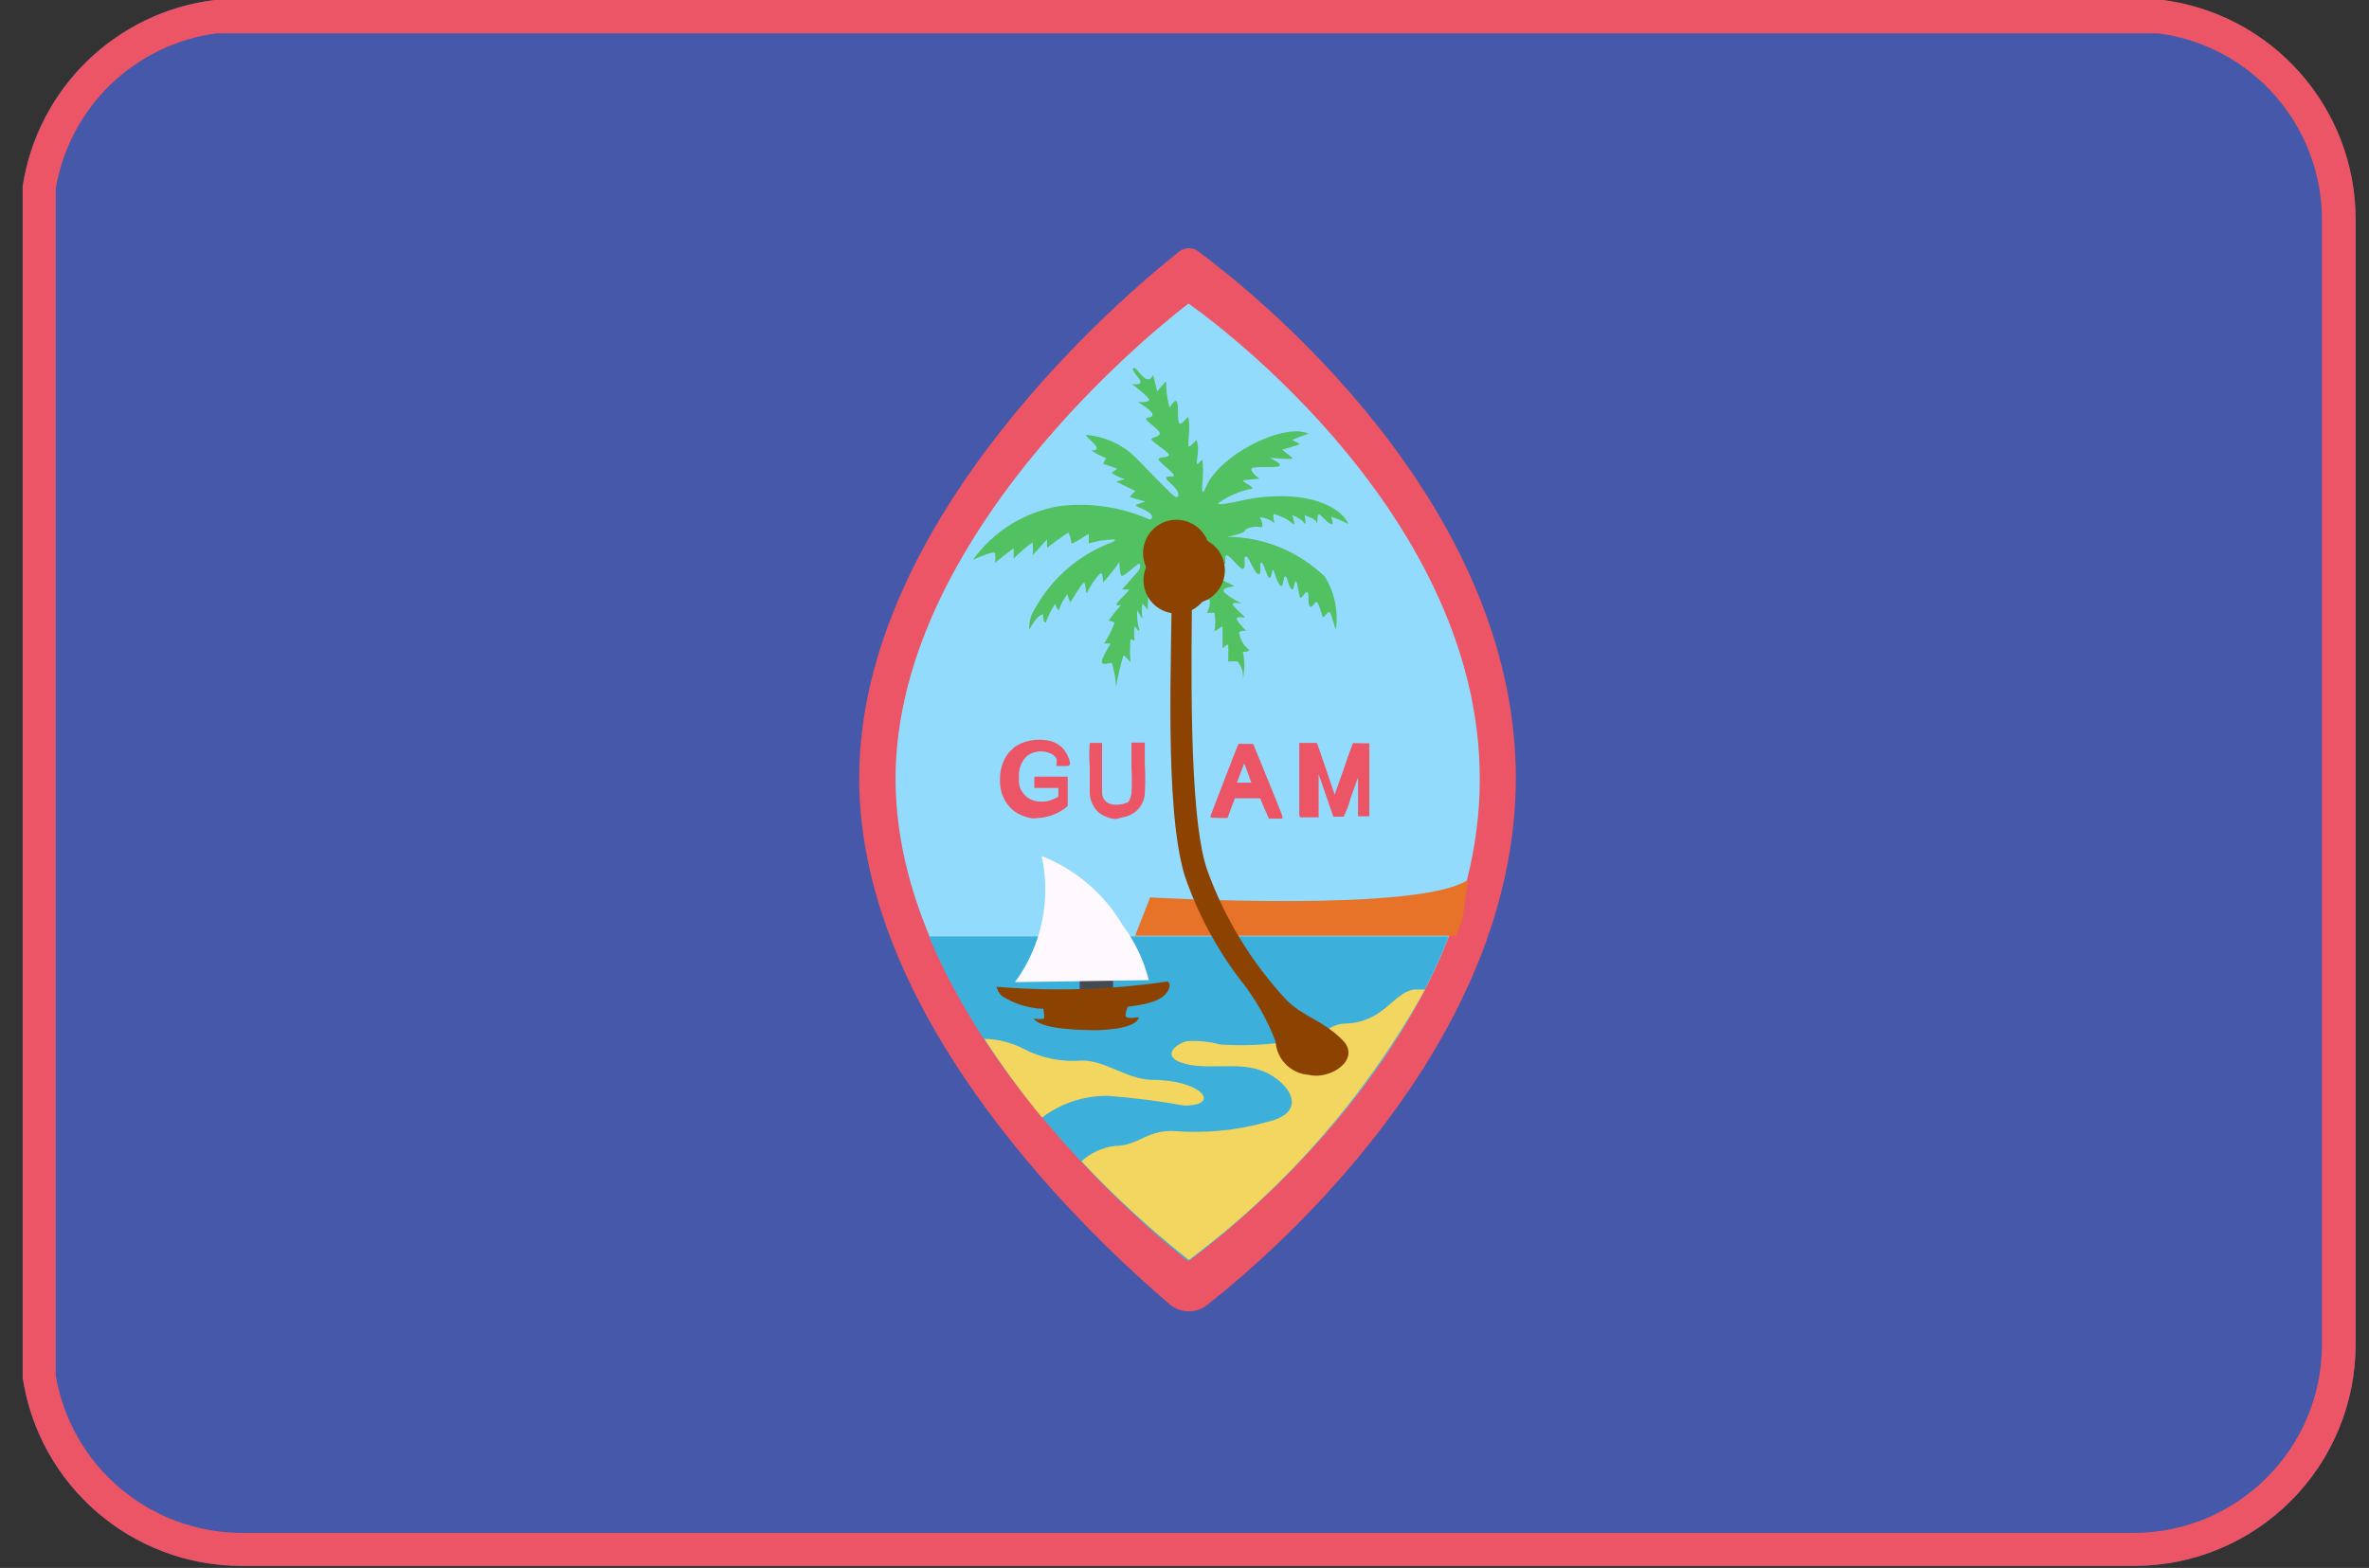<?xml version="1.0" encoding="UTF-8"?>
<svg width="71px" height="47px" viewBox="0 0 71 47" version="1.1" xmlns="http://www.w3.org/2000/svg" xmlns:xlink="http://www.w3.org/1999/xlink">
    <rect x="0" y="0" width="71" height="47" fill="#333333" stroke="none"/>
    <!-- Generator: Sketch 48.1 (47250) - http://www.bohemiancoding.com/sketch -->
    <title>guam@2x</title>
    <desc>Created with Sketch.</desc>
    <defs></defs>
    <g id="Flags" stroke="none" stroke-width="1" fill="none" fill-rule="evenodd" transform="translate(-662, -1357)">
        <g transform="translate(70, 70)" fill-rule="nonzero" id="guam">
            <g transform="translate(592, 1286)">
                <path d="M64.75,1 L6.43,1 C3.481,1.364 1.132,3.643 0.68,6.58 L0.68,42.3 C1.174,45.542 3.961,47.938 7.24,47.94 L63.96,47.94 C65.721,47.94 67.41,47.24 68.655,45.995 C69.9,44.75 70.6,43.061 70.6,41.3 L70.6,7.58 C70.594,4.223 68.083,1.399 64.75,1 Z" id="Shape" fill="#4658A9"></path>
                <path d="M64.69,2 C67.494,2.371 69.589,4.762 69.59,7.59 L69.59,41.31 C69.584,44.423 67.063,46.944 63.95,46.95 L7.23,46.95 C4.476,46.935 2.131,44.945 1.67,42.23 L1.67,6.66 C2.079,4.217 4.034,2.326 6.49,2 L64.69,2 Z M64.75,1 L6.43,1 C3.481,1.364 1.132,3.643 0.68,6.58 L0.68,42.3 C1.174,45.542 3.961,47.938 7.24,47.94 L63.96,47.94 C65.721,47.94 67.41,47.24 68.655,45.995 C69.9,44.75 70.6,43.061 70.6,41.3 L70.6,7.58 C70.599,4.223 68.093,1.394 64.76,0.99 L64.75,1 Z" id="Shape" fill="#EC5565"></path>
                <path d="M35.92,8.54 C35.75,8.406 35.51,8.406 35.34,8.54 C33.71,9.83 25.75,16.54 25.75,24.33 C25.75,31.75 32.99,38.33 35.07,40.11 C35.397,40.374 35.863,40.374 36.19,40.11 C38.28,38.46 45.43,32.25 45.43,24.32 C45.43,16 37.55,9.75 35.92,8.54 Z M35.62,10.11 C35.62,10.11 26.84,16.65 26.84,24.36 C26.84,32.07 35.62,38.8 35.62,38.8 C35.62,38.8 44.35,32.63 44.35,24.36 C44.35,16.09 35.62,10.1 35.62,10.1 L35.62,10.11 Z" id="Shape" fill="#EC5565"></path>
                <path d="M35.62,10.1 C35.62,10.1 26.84,16.64 26.84,24.35 C26.84,32.06 35.62,38.79 35.62,38.79 C35.62,38.79 44.35,32.62 44.35,24.35 C44.35,16.08 35.62,10.1 35.62,10.1 Z" id="path794" fill="#92DBFC"></path>
                <path d="M43.42,29.07 L27.84,29.07 C30.15,34.62 35.61,38.81 35.61,38.81 C35.61,38.81 41.17,34.86 43.42,29.07 Z" id="path798" fill="#3CAFDA"></path>
                <path d="M44,27.37 C42.56,28.37 34.47,27.9 34.47,27.9 L34.02,29.05 L43.66,29.05 C43.66,28.89 43.8,28.7 43.83,28.54 L44,27.37 Z" id="Shape" fill="#E77329"></path>
                <path d="M29.5,32.14 C29.911,32.148 30.315,32.25 30.68,32.44 C31.215,32.719 31.819,32.84 32.42,32.79 C33.16,32.79 33.74,33.35 34.54,33.37 C36.01,33.37 36.63,34.14 35.49,34.14 C34.742,34.004 33.988,33.908 33.23,33.85 C32.509,33.835 31.804,34.064 31.23,34.5 C30.609,33.747 30.032,32.959 29.5,32.14 Z M32.41,35.81 C32.689,35.558 33.038,35.398 33.41,35.35 C34.1,35.35 34.33,34.9 35.13,34.9 C36.089,34.982 37.054,34.891 37.98,34.63 C39.25,34.34 38.65,33.45 37.88,33.12 C37.11,32.79 36.09,33.12 35.37,32.84 C34.82,32.63 35.27,32.28 35.57,32.21 C35.907,32.189 36.244,32.222 36.57,32.31 C37.261,32.356 37.955,32.326 38.64,32.22 C39.84,32.04 39.79,31.68 40.37,31.68 C40.73,31.664 41.078,31.542 41.37,31.33 C41.71,31.1 42.06,30.64 42.47,30.66 L42.71,30.66 C40.95,33.834 38.537,36.598 35.63,38.77 C34.484,37.865 33.408,36.875 32.41,35.81 Z" id="path799" fill="#F2D660"></path>
                <path d="M38.23,32.22 C38.264,32.758 38.692,33.186 39.23,33.22 C39.86,33.38 40.82,32.76 40.23,32.17 C39.64,31.58 39.06,31.48 38.56,30.98 C37.504,29.847 36.69,28.509 36.17,27.05 C35.61,25.38 35.71,20.67 35.73,18.29 C35.73,18.29 35.8,18.29 35.81,18.23 C35.82,18.17 35.88,18.23 35.81,17.9 C35.81,17.81 35.72,17.72 35.72,17.63 C35.72,17.54 35.16,17.81 35.01,18.09 C35.01,18.16 35.12,18.34 35.12,18.38 C35.12,20.67 34.89,25.18 35.5,27.23 C35.885,28.364 36.452,29.428 37.18,30.38 C37.623,30.936 37.977,31.556 38.23,32.22 Z" id="path804" fill="#8C4200"></path>
                <path d="M31,25.53 L30.94,25.53 C30.741,25.503 30.552,25.428 30.39,25.31 C30.16,25.128 30.013,24.861 29.98,24.57 C29.967,24.437 29.967,24.303 29.98,24.17 C30.01,23.944 30.1,23.73 30.24,23.55 L30.4,23.4 C30.516,23.314 30.649,23.253 30.79,23.22 C31.026,23.158 31.274,23.158 31.51,23.22 C31.669,23.269 31.809,23.367 31.91,23.5 C31.985,23.609 32.039,23.731 32.07,23.86 C32.077,23.904 32.052,23.946 32.01,23.96 L31.86,23.96 C31.72,23.96 31.7,23.96 31.67,23.96 C31.64,23.96 31.67,23.96 31.67,23.87 L31.67,23.76 C31.654,23.722 31.63,23.688 31.6,23.66 C31.572,23.63 31.538,23.606 31.5,23.59 C31.375,23.531 31.236,23.51 31.1,23.53 C30.988,23.544 30.882,23.585 30.79,23.65 C30.606,23.822 30.513,24.07 30.54,24.32 C30.499,24.662 30.739,24.973 31.08,25.02 C31.176,25.034 31.274,25.034 31.37,25.02 C31.494,24.993 31.612,24.946 31.72,24.88 L31.72,24.62 L31,24.62 C31,24.62 31,24.62 31,24.45 C31,24.28 31,24.3 31,24.28 L32,24.28 L32,24.69 C32,25.11 32,25.13 32,25.16 L31.93,25.22 C31.723,25.377 31.478,25.477 31.22,25.51 L31,25.53 Z" id="path2840" fill="#EC5565"></path>
                <path d="M33.46,25.55 C33.249,25.543 33.047,25.462 32.89,25.32 C32.744,25.166 32.662,24.962 32.66,24.75 C32.66,24.67 32.66,24.59 32.66,23.98 C32.641,23.744 32.641,23.506 32.66,23.27 L32.84,23.27 C33,23.27 33,23.27 33.03,23.27 L33.03,24 C33.03,24.63 33.03,24.72 33.03,24.77 C33.031,24.86 33.067,24.946 33.13,25.01 C33.21,25.087 33.319,25.127 33.43,25.12 C33.536,25.129 33.642,25.112 33.74,25.07 C33.83,25.07 33.88,24.95 33.91,24.79 C33.927,24.534 33.927,24.276 33.91,24.02 C33.91,23.23 33.91,23.29 33.91,23.26 L34.1,23.26 C34.29,23.26 34.28,23.26 34.31,23.26 L34.31,23.9 C34.328,24.196 34.328,24.494 34.31,24.79 C34.296,25.006 34.191,25.206 34.02,25.34 L33.89,25.42 C33.799,25.466 33.701,25.496 33.6,25.51 L33.46,25.55 Z" id="path2842" fill="#EC5565"></path>
                <path d="M36.29,25.51 C36.276,25.485 36.276,25.455 36.29,25.43 C36.29,25.43 37.1,23.31 37.12,23.3 C37.14,23.29 37.12,23.3 37.34,23.3 C37.56,23.3 37.54,23.3 37.56,23.3 L38,24.38 C38.38,25.31 38.43,25.44 38.43,25.47 C38.441,25.492 38.441,25.518 38.43,25.54 C38.43,25.54 38.43,25.54 38.22,25.54 L38.03,25.54 C38.03,25.54 38.03,25.54 37.88,25.2 L37.77,24.93 L37.01,24.93 L36.9,25.22 L36.79,25.52 C36.79,25.52 36.79,25.52 36.6,25.52 L36.29,25.51 Z M37.5,24.45 L37.29,23.88 L37.07,24.46 L37.52,24.46 L37.5,24.45 Z" id="path2844" fill="#EC5565"></path>
                <path d="M39,25.51 C38.972,25.5 38.95,25.478 38.94,25.45 C38.94,25.45 38.94,25.08 38.94,24.36 L38.94,23.27 C38.94,23.27 38.94,23.27 39.22,23.27 L39.47,23.27 L39.74,24.05 L40,24.82 L40.27,24.06 C40.43,23.58 40.54,23.29 40.55,23.28 C40.56,23.27 40.55,23.28 40.81,23.28 L41.04,23.28 L41.04,24.38 C41.04,25.38 41.04,25.46 41.04,25.47 L40.88,25.47 C40.72,25.47 40.72,25.47 40.7,25.47 L40.7,24.22 L40.7,24.3 L40.48,24.92 C40.43,25.113 40.359,25.301 40.27,25.48 L39.96,25.48 L39.74,24.84 L39.52,24.21 C39.52,24.21 39.52,24.49 39.52,24.83 C39.52,25.53 39.52,25.47 39.52,25.5 L39,25.5 L39,25.51 Z" id="path2846" fill="#EC5565"></path>
                <path d="M29.82,17.58 C29.837,17.676 29.837,17.774 29.82,17.87 C29.82,17.87 30.38,17.42 30.38,17.44 C30.38,17.46 30.38,17.74 30.38,17.74 C30.38,17.74 30.92,17.22 30.95,17.28 C30.963,17.4 30.963,17.52 30.95,17.64 L31.38,17.17 C31.38,17.12 31.38,17.23 31.38,17.42 C31.38,17.42 31.97,16.98 32.01,16.97 C32.05,16.96 32.11,17.21 32.11,17.28 C32.11,17.35 32.66,16.97 32.63,17.01 L32.63,17.29 C32.87,17.217 33.119,17.177 33.37,17.17 C33.44,17.17 33.44,17.17 33.37,17.24 C32.37,17.6 31.535,18.311 31.02,19.24 C30.892,19.428 30.832,19.654 30.85,19.88 C30.85,19.88 31.04,19.47 31.26,19.41 C31.26,19.41 31.26,19.67 31.34,19.66 C31.416,19.465 31.509,19.277 31.62,19.1 C31.62,19.1 31.7,19.32 31.74,19.28 C31.794,19.11 31.879,18.95 31.99,18.81 C31.99,18.81 32.06,19.07 32.08,19.05 C32.1,19.03 32.41,18.5 32.48,18.47 C32.55,18.44 32.53,18.8 32.58,18.77 C32.679,18.557 32.81,18.362 32.97,18.19 C33.06,18.13 33.06,18.46 33.06,18.46 C33.238,18.266 33.402,18.058 33.55,17.84 C33.55,17.78 33.55,18.24 33.62,18.26 C33.69,18.28 34.08,17.91 34.13,17.9 C34.18,17.89 34.19,18.01 34.13,18.1 L33.63,18.67 C33.73,18.67 33.76,18.67 33.83,18.67 C33.9,18.67 33.45,19.06 33.46,19.12 C33.47,19.18 33.74,19.12 33.65,19.12 C33.56,19.12 33.21,19.64 33.21,19.62 C33.21,19.6 33.4,19.62 33.4,19.68 C33.319,19.894 33.215,20.098 33.09,20.29 C33.09,20.29 33.26,20.29 33.28,20.29 C33.3,20.29 32.96,20.8 33.03,20.87 C33.1,20.94 33.24,20.87 33.32,20.87 C33.394,21.103 33.438,21.345 33.45,21.59 C33.5,21.282 33.57,20.978 33.66,20.68 C33.66,20.55 33.87,20.87 33.88,20.84 C33.863,20.62 33.863,20.4 33.88,20.18 C33.88,20.12 34,20.24 34,20.18 C33.985,20.054 33.985,19.926 34,19.8 C34,19.71 34.12,19.97 34.15,19.9 C34.094,19.712 34.07,19.516 34.08,19.32 C34.08,19.24 34.19,19.52 34.24,19.53 C34.215,19.384 34.215,19.236 34.24,19.09 L34.4,19.27 C34.4,19.21 34.4,18.67 34.46,18.62 C34.52,18.57 34.66,18.82 34.68,18.79 C34.7,18.76 34.61,18.35 34.63,18.32 C34.65,18.29 34.85,18.43 34.85,18.43 C34.85,18.43 34.92,18.16 34.96,18.09 C35,18.02 35.54,17.87 35.59,18.01 C35.609,18.092 35.609,18.178 35.59,18.26 C35.673,18.272 35.757,18.272 35.84,18.26 C35.826,18.416 35.826,18.574 35.84,18.73 C35.84,18.73 36.08,18.73 36.09,18.73 C36.09,18.96 36.09,18.98 36.09,18.98 C36.09,18.98 36.25,18.98 36.26,18.98 C36.272,19.116 36.241,19.253 36.17,19.37 C36.17,19.37 36.4,19.37 36.4,19.37 C36.43,19.555 36.43,19.745 36.4,19.93 C36.4,19.93 36.64,19.76 36.64,19.78 C36.64,19.99 36.64,20.21 36.64,20.43 C36.64,20.43 36.8,20.28 36.81,20.34 C36.82,20.4 36.81,20.81 36.81,20.83 C36.903,20.819 36.997,20.819 37.09,20.83 C37.213,20.974 37.271,21.162 37.25,21.35 C37.307,21.083 37.307,20.807 37.25,20.54 C37.25,20.54 37.45,20.54 37.44,20.48 C37.275,20.358 37.167,20.174 37.14,19.97 C37.14,19.89 37.35,19.91 37.35,19.91 C37.35,19.91 37.17,19.74 37.08,19.59 C36.99,19.44 37.32,19.52 37.32,19.51 C37.32,19.5 37.09,19.3 36.97,19.16 C36.85,19.02 37.22,19.09 37.22,19.09 C37.22,19.09 36.85,18.92 36.7,18.76 C36.55,18.6 36.99,18.59 36.99,18.57 C36.99,18.55 36.6,18.4 36.43,18.26 C36.26,18.12 36.65,18.13 36.65,18.13 C36.65,18.13 36.07,17.71 36.35,17.74 C36.47,17.74 36.71,17.92 36.73,17.9 C36.718,17.82 36.718,17.74 36.73,17.66 C36.82,17.56 37.14,18.07 37.25,18.05 C37.36,18.03 37.25,17.69 37.34,17.68 C37.43,17.67 37.6,18.21 37.72,18.21 C37.84,18.21 37.72,17.89 37.8,17.87 C37.88,17.85 37.94,18.23 38.03,18.31 C38.12,18.39 38.11,18.02 38.16,18.09 C38.21,18.16 38.26,18.44 38.37,18.55 C38.48,18.66 38.45,18.22 38.53,18.28 C38.61,18.34 38.6,18.55 38.7,18.65 C38.8,18.75 38.78,18.39 38.84,18.43 C38.9,18.47 38.92,18.85 38.97,18.91 C39.02,18.97 39.11,18.71 39.18,18.75 C39.25,18.79 39.18,19.11 39.26,19.18 C39.34,19.25 39.4,19 39.47,19.05 C39.54,19.1 39.61,19.46 39.65,19.49 C39.69,19.52 39.79,19.32 39.85,19.35 C39.91,19.38 40,19.86 40.04,19.85 C40.112,19.308 39.995,18.757 39.71,18.29 C38.926,17.531 37.881,17.101 36.79,17.09 C36.79,17.09 37.29,16.99 37.31,16.91 C37.33,16.83 37.59,16.76 37.76,16.8 C37.93,16.84 37.76,16.51 37.76,16.5 C37.921,16.518 38.073,16.58 38.2,16.68 C38.2,16.68 38.11,16.38 38.2,16.41 C38.29,16.44 38.6,16.55 38.73,16.69 C38.86,16.83 38.73,16.44 38.73,16.44 C38.73,16.44 39.01,16.55 39.09,16.68 C39.17,16.81 39.09,16.34 39.09,16.41 C39.09,16.48 39.42,16.52 39.46,16.66 C39.5,16.8 39.46,16.41 39.53,16.42 C39.6,16.43 39.78,16.68 39.89,16.71 C40,16.74 39.89,16.48 39.89,16.49 C40.071,16.544 40.245,16.618 40.41,16.71 C40.27,16.36 39.73,15.98 38.79,15.89 C38.298,15.852 37.804,15.882 37.32,15.98 C36.83,16.09 36.44,16.16 36.52,16.08 C36.818,15.865 37.159,15.718 37.52,15.65 C37.62,15.6 37.17,15.42 37.26,15.4 C37.35,15.38 37.75,15.35 37.75,15.35 C37.75,15.35 37.46,15.15 37.51,15.05 C37.56,14.95 38.29,15.05 38.35,14.96 C38.41,14.87 38.06,14.75 38.08,14.73 C38.1,14.71 38.72,14.8 38.74,14.73 L38.43,14.48 C38.43,14.48 38.96,14.32 38.96,14.32 C38.893,14.27 38.819,14.229 38.74,14.2 C38.63,14.2 39.22,14 39.22,14 C38.47,13.66 36.51,14.64 36.12,15.65 C36.02,15.89 36.02,15.65 36.04,15.42 C36.061,15.214 36.061,15.006 36.04,14.8 C36.04,14.74 35.88,14.96 35.87,14.9 C35.87,14.68 35.95,14.45 35.87,14.21 C35.87,14.13 35.65,14.45 35.62,14.37 C35.59,14.29 35.68,13.84 35.62,13.53 C35.62,13.41 35.41,13.79 35.34,13.68 C35.27,13.57 35.34,13.1 35.26,13.03 C35.18,12.96 35.06,13.25 35.05,13.2 C34.82,12.36 35.13,12.25 34.68,12.73 C34.68,12.73 34.57,12.23 34.55,12.25 C34.37,12.64 34.07,11.97 33.97,12.03 C33.87,12.09 34.18,12.34 34.18,12.45 C34.18,12.56 33.92,12.51 33.92,12.51 C33.92,12.51 34.42,12.88 34.44,12.98 C34.46,13.08 34.09,13.05 34.09,13.05 C34.09,13.05 34.51,13.28 34.54,13.41 C34.57,13.54 34.35,13.49 34.35,13.56 C34.35,13.63 34.75,13.88 34.76,13.99 C34.77,14.1 34.51,14.1 34.51,14.17 C34.51,14.24 35.02,14.54 35.03,14.63 C35.04,14.72 34.82,14.69 34.73,14.74 C34.64,14.79 35.16,15.15 35.18,15.24 C35.2,15.33 34.96,15.24 34.95,15.32 C34.94,15.4 35.22,15.57 35.29,15.73 C35.36,15.89 35.29,15.94 35.19,15.87 C35.09,15.8 34.24,14.93 34.04,14.72 C33.641,14.321 33.112,14.08 32.55,14.04 C32.49,14.04 32.87,14.33 32.87,14.43 C32.87,14.53 32.7,14.49 32.71,14.5 C32.845,14.597 32.993,14.674 33.15,14.73 L33.06,14.9 C33.06,14.9 33.24,14.96 33.49,15.05 C33.49,15.05 33.3,15.17 33.32,15.18 C33.44,15.259 33.572,15.32 33.71,15.36 L33.46,15.44 C33.46,15.44 34.03,15.72 34.03,15.72 C33.969,15.772 33.912,15.829 33.86,15.89 C34.012,15.951 34.169,15.998 34.33,16.03 L34.03,16.14 C34.14,16.25 34.45,16.29 34.53,16.48 C34.53,16.48 34.53,16.59 34.45,16.57 C33.606,16.198 32.676,16.059 31.76,16.17 C30.714,16.341 29.779,16.92 29.16,17.78 C29.16,17.78 29.76,17.5 29.82,17.58 Z" id="path805" fill="#51C161"></path>
                <ellipse id="Oval" fill="#8C4200" transform="translate(35.51, 17.62) rotate(-32.79) translate(-35.51, -17.62) " cx="35.32" cy="17.45" rx="1" ry="1"></ellipse>
                <ellipse id="Oval" fill="#8C4200" transform="translate(35.893, 18.068) rotate(-57.21) translate(-35.893, -18.068) " cx="35.773" cy="17.928" rx="1" ry="1"></ellipse>
                <ellipse id="Oval" fill="#8C4200" transform="translate(35.421, 18.381) rotate(-57.21) translate(-35.421, -18.381) " cx="35.331" cy="18.261" rx="1" ry="1"></ellipse>
                <rect id="Rectangle-path" fill="#434A54" x="32.36" y="30.37" width="1" height="1"></rect>
                <path d="M30,30.59 C31.668,30.72 33.345,30.663 35,30.42 C35,30.42 35.16,30.53 34.93,30.8 C34.7,31.07 34.12,31.13 33.8,31.18 C33.762,31.262 33.738,31.35 33.73,31.44 C33.73,31.53 33.93,31.52 34.03,31.5 L34.13,31.5 C34.13,31.5 34.13,31.84 32.91,31.88 C32.52,31.88 31.25,31.88 30.98,31.54 C31.076,31.549 31.174,31.549 31.27,31.54 C31.33,31.54 31.27,31.28 31.27,31.24 C30.826,31.226 30.393,31.091 30.02,30.85 C29.945,30.777 29.893,30.683 29.87,30.58 L30,30.59 Z M31.62,31.24 C32.228,31.305 32.842,31.305 33.45,31.24 C33.471,31.325 33.471,31.415 33.45,31.5 C32.874,31.593 32.286,31.593 31.71,31.5 C31.58,31.5 31.58,31.39 31.61,31.25 L31.62,31.24 Z" id="Shape" fill="#8C4200"></path>
                <path d="M30.42,30.44 C31.217,29.353 31.509,27.976 31.22,26.66 C32.24,27.062 33.095,27.794 33.65,28.74 C34.017,29.229 34.282,29.787 34.43,30.38 L30.42,30.44 Z" id="Shape" fill="#FDF9FF"></path>
            </g>
        </g>
    </g>
</svg>